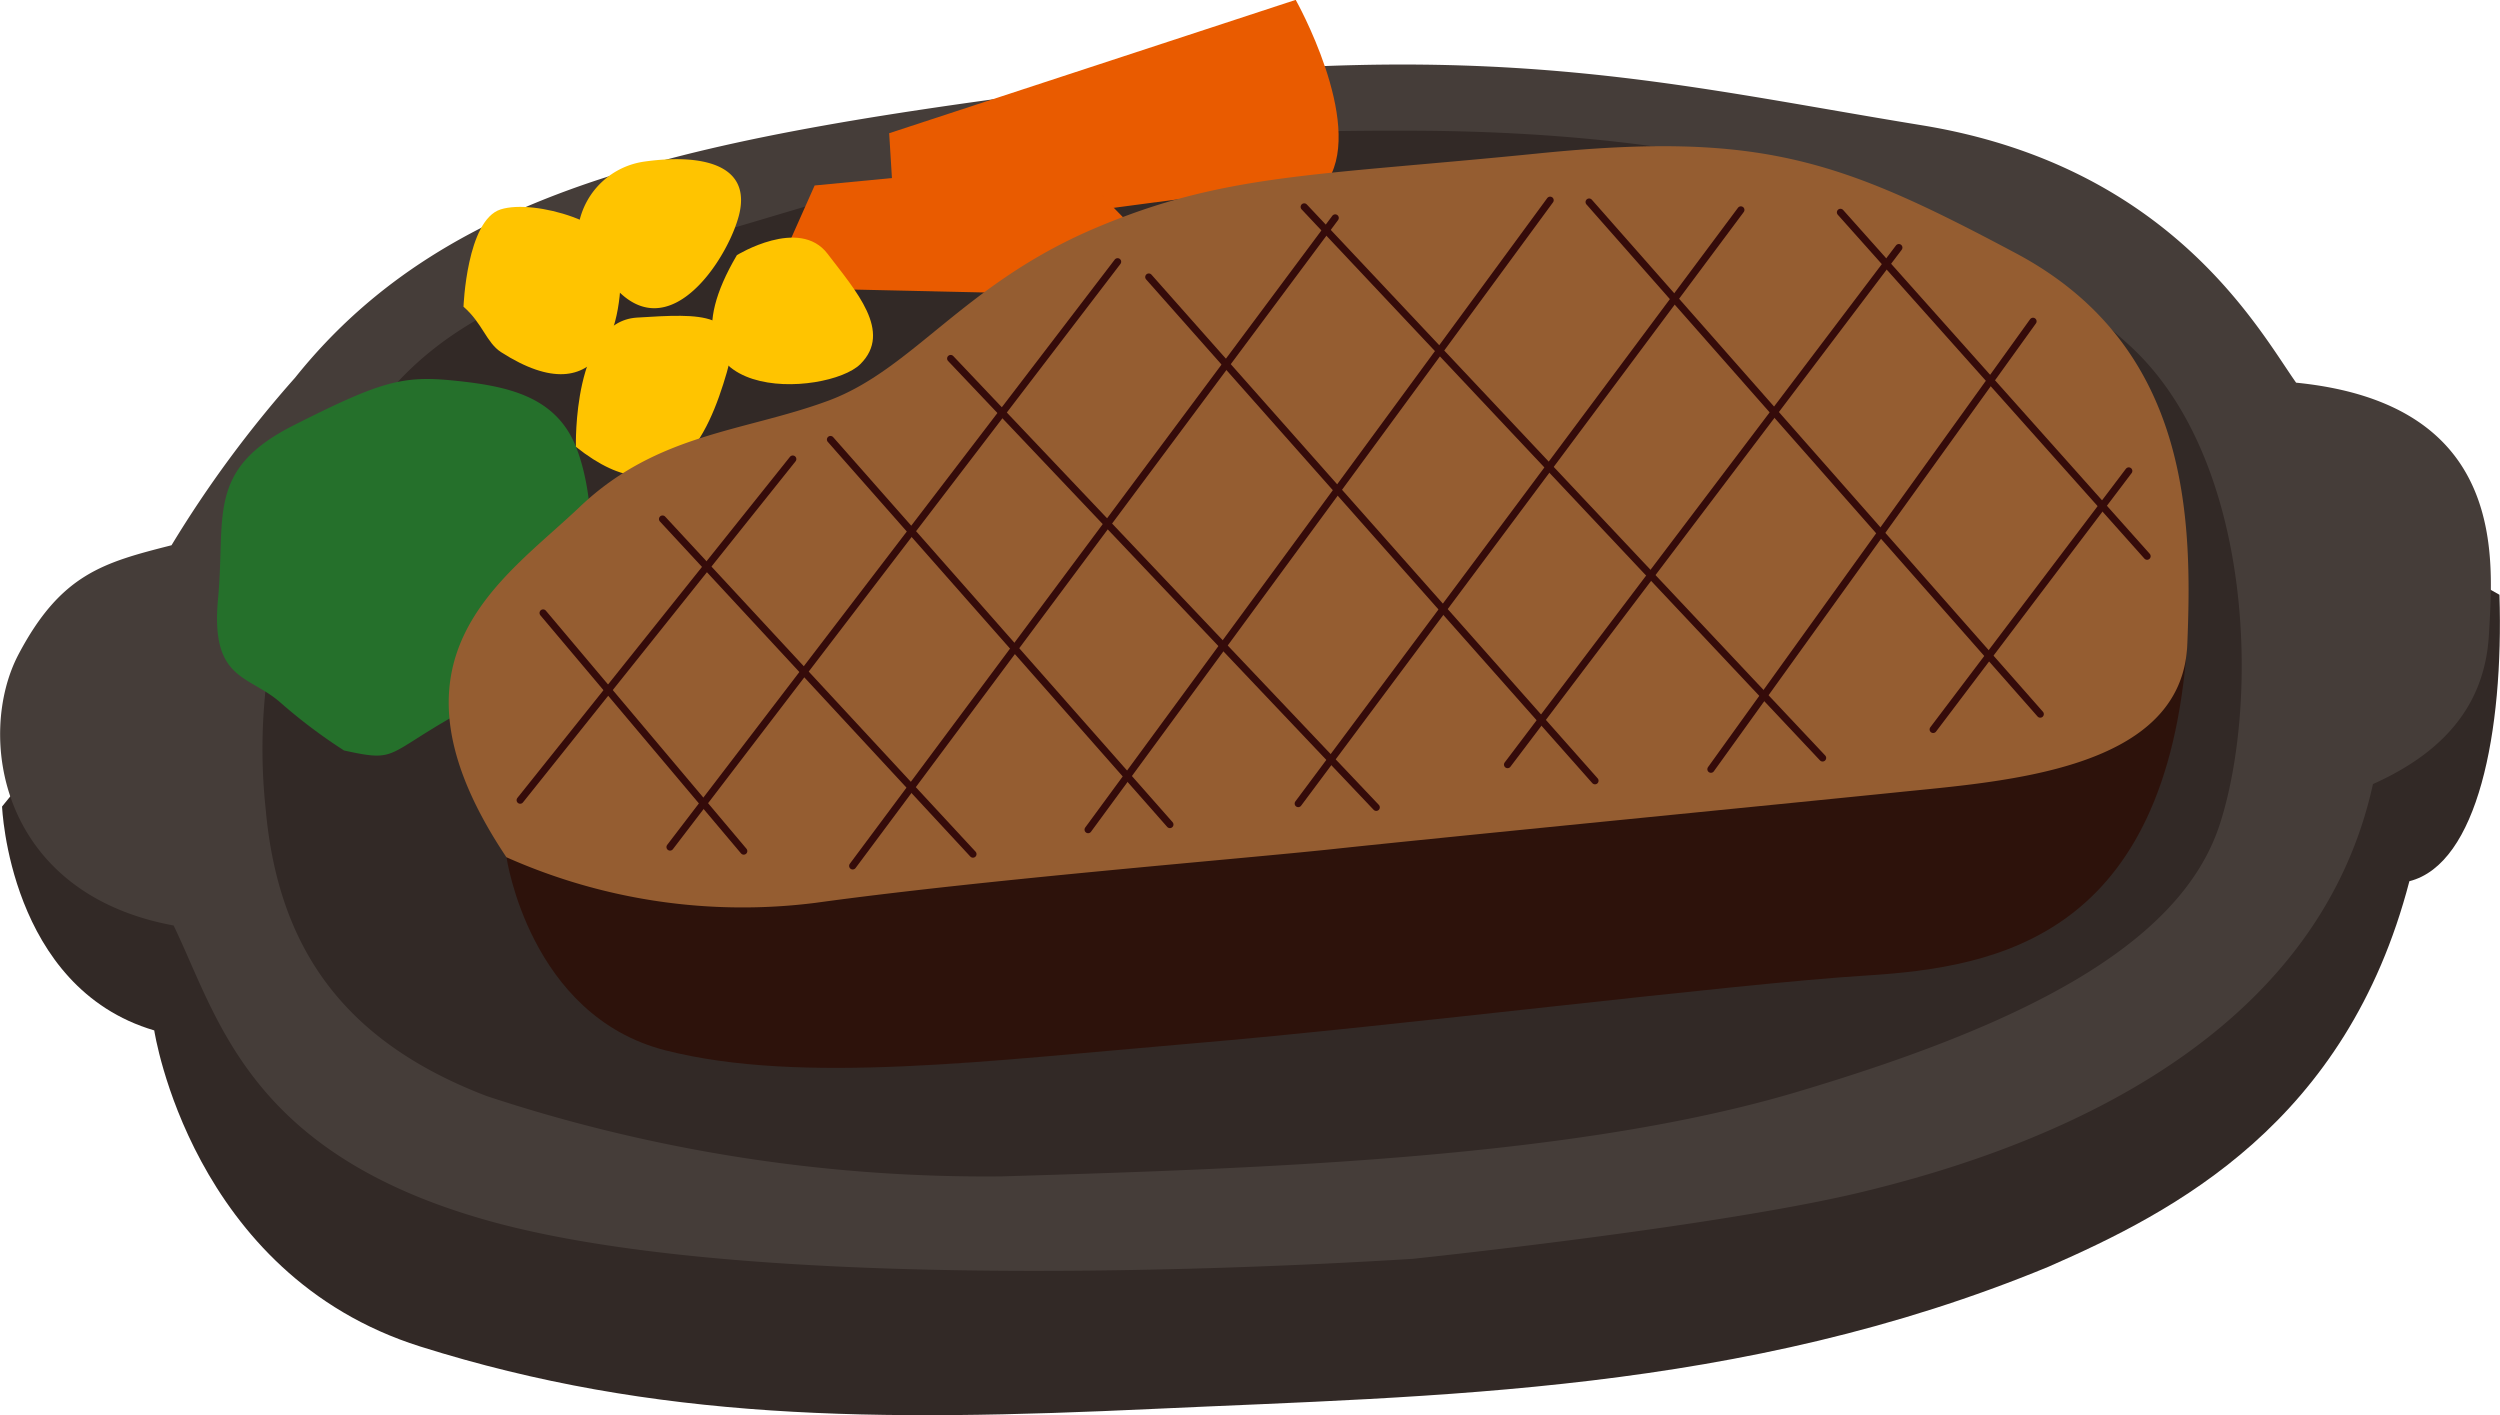 <svg id="グループ_19" data-name="グループ 19" xmlns="http://www.w3.org/2000/svg" xmlns:xlink="http://www.w3.org/1999/xlink" width="94.186" height="53.318" viewBox="0 0 94.186 53.318">
  <defs>
    <clipPath id="clip-path">
      <rect id="長方形_36" data-name="長方形 36" width="94.186" height="53.318" fill="none"/>
    </clipPath>
    <clipPath id="clip-path-2">
      <path id="パス_149" data-name="パス 149" d="M4.42,13.64s.859,5.97,5.988,7.278,12.234.38,19.845-.259,20.376-2.249,25.4-2.56,11.3-1.52,12.087-12.476Z" transform="translate(-4.42 -5.624)" fill="none"/>
    </clipPath>
    <linearGradient id="linear-gradient" x1="-0.29" y1="1.512" x2="-0.223" y2="1.512" gradientUnits="objectBoundingBox">
      <stop offset="0" stop-color="#74231e"/>
      <stop offset="0.054" stop-color="#74231e"/>
      <stop offset="1" stop-color="#2d120b"/>
    </linearGradient>
    <linearGradient id="linear-gradient-2" x1="-0.301" y1="1.822" x2="-0.233" y2="1.822" xlink:href="#linear-gradient"/>
  </defs>
  <g id="グループ_14" data-name="グループ 14" transform="translate(0 0)">
    <g id="グループ_13" data-name="グループ 13" clip-path="url(#clip-path)">
      <path id="パス_140" data-name="パス 140" d="M.018,27.816s.259,6.821,5.733,8.435c0,0,1.386,9.191,10.024,11.91,8.867,2.793,17.1,2.841,27.658,2.348s22.107-.566,33.689-5.357c4.762-2.085,11.224-5.422,13.59-14.522,2.564-.648,3.557-5.595,3.393-10.792L85,14.706,77.933,5.865,57.752.775,34.121,2.9,14.38,10.151Z" transform="translate(0.06 2.569)" fill="#322926"/>
      <path id="パス_141" data-name="パス 141" d="M10.02,28.713a21.3,21.3,0,0,1,3.359-14.047c2.948-4.9,7.6-6.009,14-7.874S38.861,2.984,53.357,3.057s22.215,3.825,26.877,8.094,4.9,13.369,3.4,18.023-7.662,7.641-15.977,10.11-19.845,2.866-29.92,3.169a59.928,59.928,0,0,1-19.4-3.026c-5.5-2.1-7.844-5.7-8.319-10.715M53.236,45.557s11.483-1.2,16.935-2.521S87.119,38.072,89.4,27.672c2.534-1.135,4.218-2.866,4.369-5.642s.764-8.677-7.265-9.48c-1.429-2.029-4.74-8.172-14.116-9.7S56.063-.53,41.2,1.374,17.009,5,11.116,12.364a43.176,43.176,0,0,0-4.654,6.311C3.9,19.328,2.3,19.751.7,22.781S-.047,31.782,6.54,33c1.684,3.475,2.819,8.617,11.928,11.142s26.5,1.93,34.768,1.416M90.491,18.978c-.337-2.746-3.669-4.006-3.669-4.006,1.438,2.189,1.446,10.166,1.446,10.166,2.789-2.288,2.556-3.415,2.223-6.16M6.38,30.4l-.406-9.091C-.712,26.286,6.38,30.4,6.38,30.4" transform="translate(0 1.867)" fill="#453d39"/>
      <path id="パス_142" data-name="パス 142" d="M6.685,17.307a19.991,19.991,0,0,1-2.392-1.8c-1.2-1.066-2.655-.812-2.361-3.924S1.466,6.726,4.782,5.051,8.9,3.169,10.864,3.372s3.782.578,4.55,2.482,1.416,7.075-3,9.3-3.419,2.659-5.729,2.15" transform="translate(6.283 10.971)" fill="#25702b"/>
      <path id="パス_143" data-name="パス 143" d="M8,8.918,7.76,5.024,23.076,0s2.564,4.563,1.235,6.765Z" transform="translate(25.739 -0.005)" fill="#e95b00"/>
      <path id="パス_144" data-name="パス 144" d="M16.331,6.392,6.713,6.176,8.426,2.326l9.549-.919,3.3,3.376Z" transform="translate(22.265 4.662)" fill="#e95b00"/>
      <path id="パス_145" data-name="パス 145" d="M4.045,5.57s.121-3.264,1.4-3.669,4.429.54,4.511,1.835c.151,2.413-.643,6.018-4.5,3.54-.548-.358-.7-1.092-1.407-1.705" transform="translate(13.417 5.988)" fill="#ffc400"/>
      <path id="パス_146" data-name="パス 146" d="M5.055,3.749A2.933,2.933,0,0,1,7.52,1.479c2.1-.294,4.075.073,3.544,2.059S7.4,10.117,5.055,3.749" transform="translate(16.767 4.607)" fill="#ffc400"/>
      <path id="パス_147" data-name="パス 147" d="M5.027,7.689s-.13-4.714,2.3-4.865,4.054-.25,3.384,2.068-2.089,5.668-5.685,2.8" transform="translate(16.67 9.141)" fill="#ffc400"/>
      <path id="パス_148" data-name="パス 148" d="M7.149,2.734s2.353-1.45,3.415-.052S13.028,5.622,11.8,6.84,3.764,8.48,7.149,2.734" transform="translate(20.613 6.878)" fill="#ffc400"/>
    </g>
  </g>
  <g id="グループ_16" data-name="グループ 16" transform="translate(19.081 24.277)">
    <g id="グループ_15" data-name="グループ 15" clip-path="url(#clip-path-2)">
      <rect id="長方形_37" data-name="長方形 37" width="64.23" height="20.509" transform="matrix(0.998, -0.062, 0.062, 0.998, -1.031, 0.066)" fill="url(#linear-gradient)"/>
    </g>
  </g>
  <g id="グループ_18" data-name="グループ 18" transform="translate(0 0)">
    <g id="グループ_17" data-name="グループ 17" clip-path="url(#clip-path)">
      <path id="パス_150" data-name="パス 150" d="M4.42,13.641s.859,5.97,5.988,7.278a26.435,26.435,0,0,0,6.411.66c4.032,0,8.634-.522,13.438-.919,7.611-.639,20.371-2.245,25.4-2.56s11.3-1.52,12.083-12.476h0C66.959,16.581,60.682,17.786,55.657,18.1s-17.79,1.921-25.4,2.56c-4.8.4-9.406.919-13.438.919a26.435,26.435,0,0,1-6.411-.66C5.279,19.612,4.42,13.641,4.42,13.641Z" transform="translate(14.661 18.656)" fill="url(#linear-gradient-2)"/>
      <path id="パス_151" data-name="パス 151" d="M6.091,28.066A21.866,21.866,0,0,0,17.755,29.78c6.458-.889,16.016-1.649,19.573-2.033s17.151-1.718,21.2-2.133,10.693-.829,10.887-5.564.112-11.241-6.454-14.738S53.391.7,44.977,1.548s-11.841.738-16.754,2.836-6.834,5.31-10.015,6.484-6.436,1.217-9.359,4-7.783,5.694-2.758,13.2" transform="translate(12.99 4.231)" fill="#955d31"/>
      <line id="線_1" data-name="線 1" y1="23.713" x2="17.406" transform="translate(40.994 7.543)" fill="none" stroke="#350b0a" stroke-linecap="round" stroke-linejoin="round" stroke-width="0.27"/>
      <line id="線_2" data-name="線 2" y1="22.366" x2="16.676" transform="translate(48.91 7.908)" fill="none" stroke="#350b0a" stroke-linecap="round" stroke-linejoin="round" stroke-width="0.27"/>
      <line id="線_3" data-name="線 3" y1="19.478" x2="14.742" transform="translate(56.796 9.328)" fill="none" stroke="#350b0a" stroke-linecap="round" stroke-linejoin="round" stroke-width="0.27"/>
      <line id="線_4" data-name="線 4" y1="16.875" x2="12.135" transform="translate(64.458 12.105)" fill="none" stroke="#350b0a" stroke-linecap="round" stroke-linejoin="round" stroke-width="0.27"/>
      <line id="線_5" data-name="線 5" y1="9.739" x2="7.369" transform="translate(72.831 17.742)" fill="none" stroke="#350b0a" stroke-linecap="round" stroke-linejoin="round" stroke-width="0.27"/>
      <line id="線_6" data-name="線 6" y1="24.412" x2="18.178" transform="translate(32.125 8.21)" fill="none" stroke="#350b0a" stroke-linecap="round" stroke-linejoin="round" stroke-width="0.27"/>
      <line id="線_7" data-name="線 7" y1="22.051" x2="16.862" transform="translate(25.243 9.861)" fill="none" stroke="#350b0a" stroke-linecap="round" stroke-linejoin="round" stroke-width="0.27"/>
      <line id="線_8" data-name="線 8" y1="12.851" x2="10.27" transform="translate(19.597 17.295)" fill="none" stroke="#350b0a" stroke-linecap="round" stroke-linejoin="round" stroke-width="0.27"/>
      <line id="線_9" data-name="線 9" x1="11.552" y1="12.955" transform="translate(69.338 8)" fill="none" stroke="#350b0a" stroke-linecap="round" stroke-linejoin="round" stroke-width="0.27"/>
      <line id="線_10" data-name="線 10" x1="16.996" y1="19.292" transform="translate(59.869 7.612)" fill="none" stroke="#350b0a" stroke-linecap="round" stroke-linejoin="round" stroke-width="0.27"/>
      <line id="線_11" data-name="線 11" x1="19.53" y1="20.76" transform="translate(49.135 7.795)" fill="none" stroke="#350b0a" stroke-linecap="round" stroke-linejoin="round" stroke-width="0.27"/>
      <line id="線_12" data-name="線 12" x1="16.81" y1="18.977" transform="translate(43.28 10.437)" fill="none" stroke="#350b0a" stroke-linecap="round" stroke-linejoin="round" stroke-width="0.27"/>
      <line id="線_13" data-name="線 13" x1="16.033" y1="16.909" transform="translate(35.816 13.507)" fill="none" stroke="#350b0a" stroke-linecap="round" stroke-linejoin="round" stroke-width="0.27"/>
      <line id="線_14" data-name="線 14" x1="12.787" y1="14.505" transform="translate(31.288 16.559)" fill="none" stroke="#350b0a" stroke-linecap="round" stroke-linejoin="round" stroke-width="0.27"/>
      <line id="線_15" data-name="線 15" x1="11.694" y1="12.623" transform="translate(24.961 19.555)" fill="none" stroke="#350b0a" stroke-linecap="round" stroke-linejoin="round" stroke-width="0.27"/>
      <line id="線_16" data-name="線 16" x1="7.559" y1="8.971" transform="translate(20.461 23.093)" fill="none" stroke="#350b0a" stroke-linecap="round" stroke-linejoin="round" stroke-width="0.27"/>
    </g>
  </g>
</svg>
